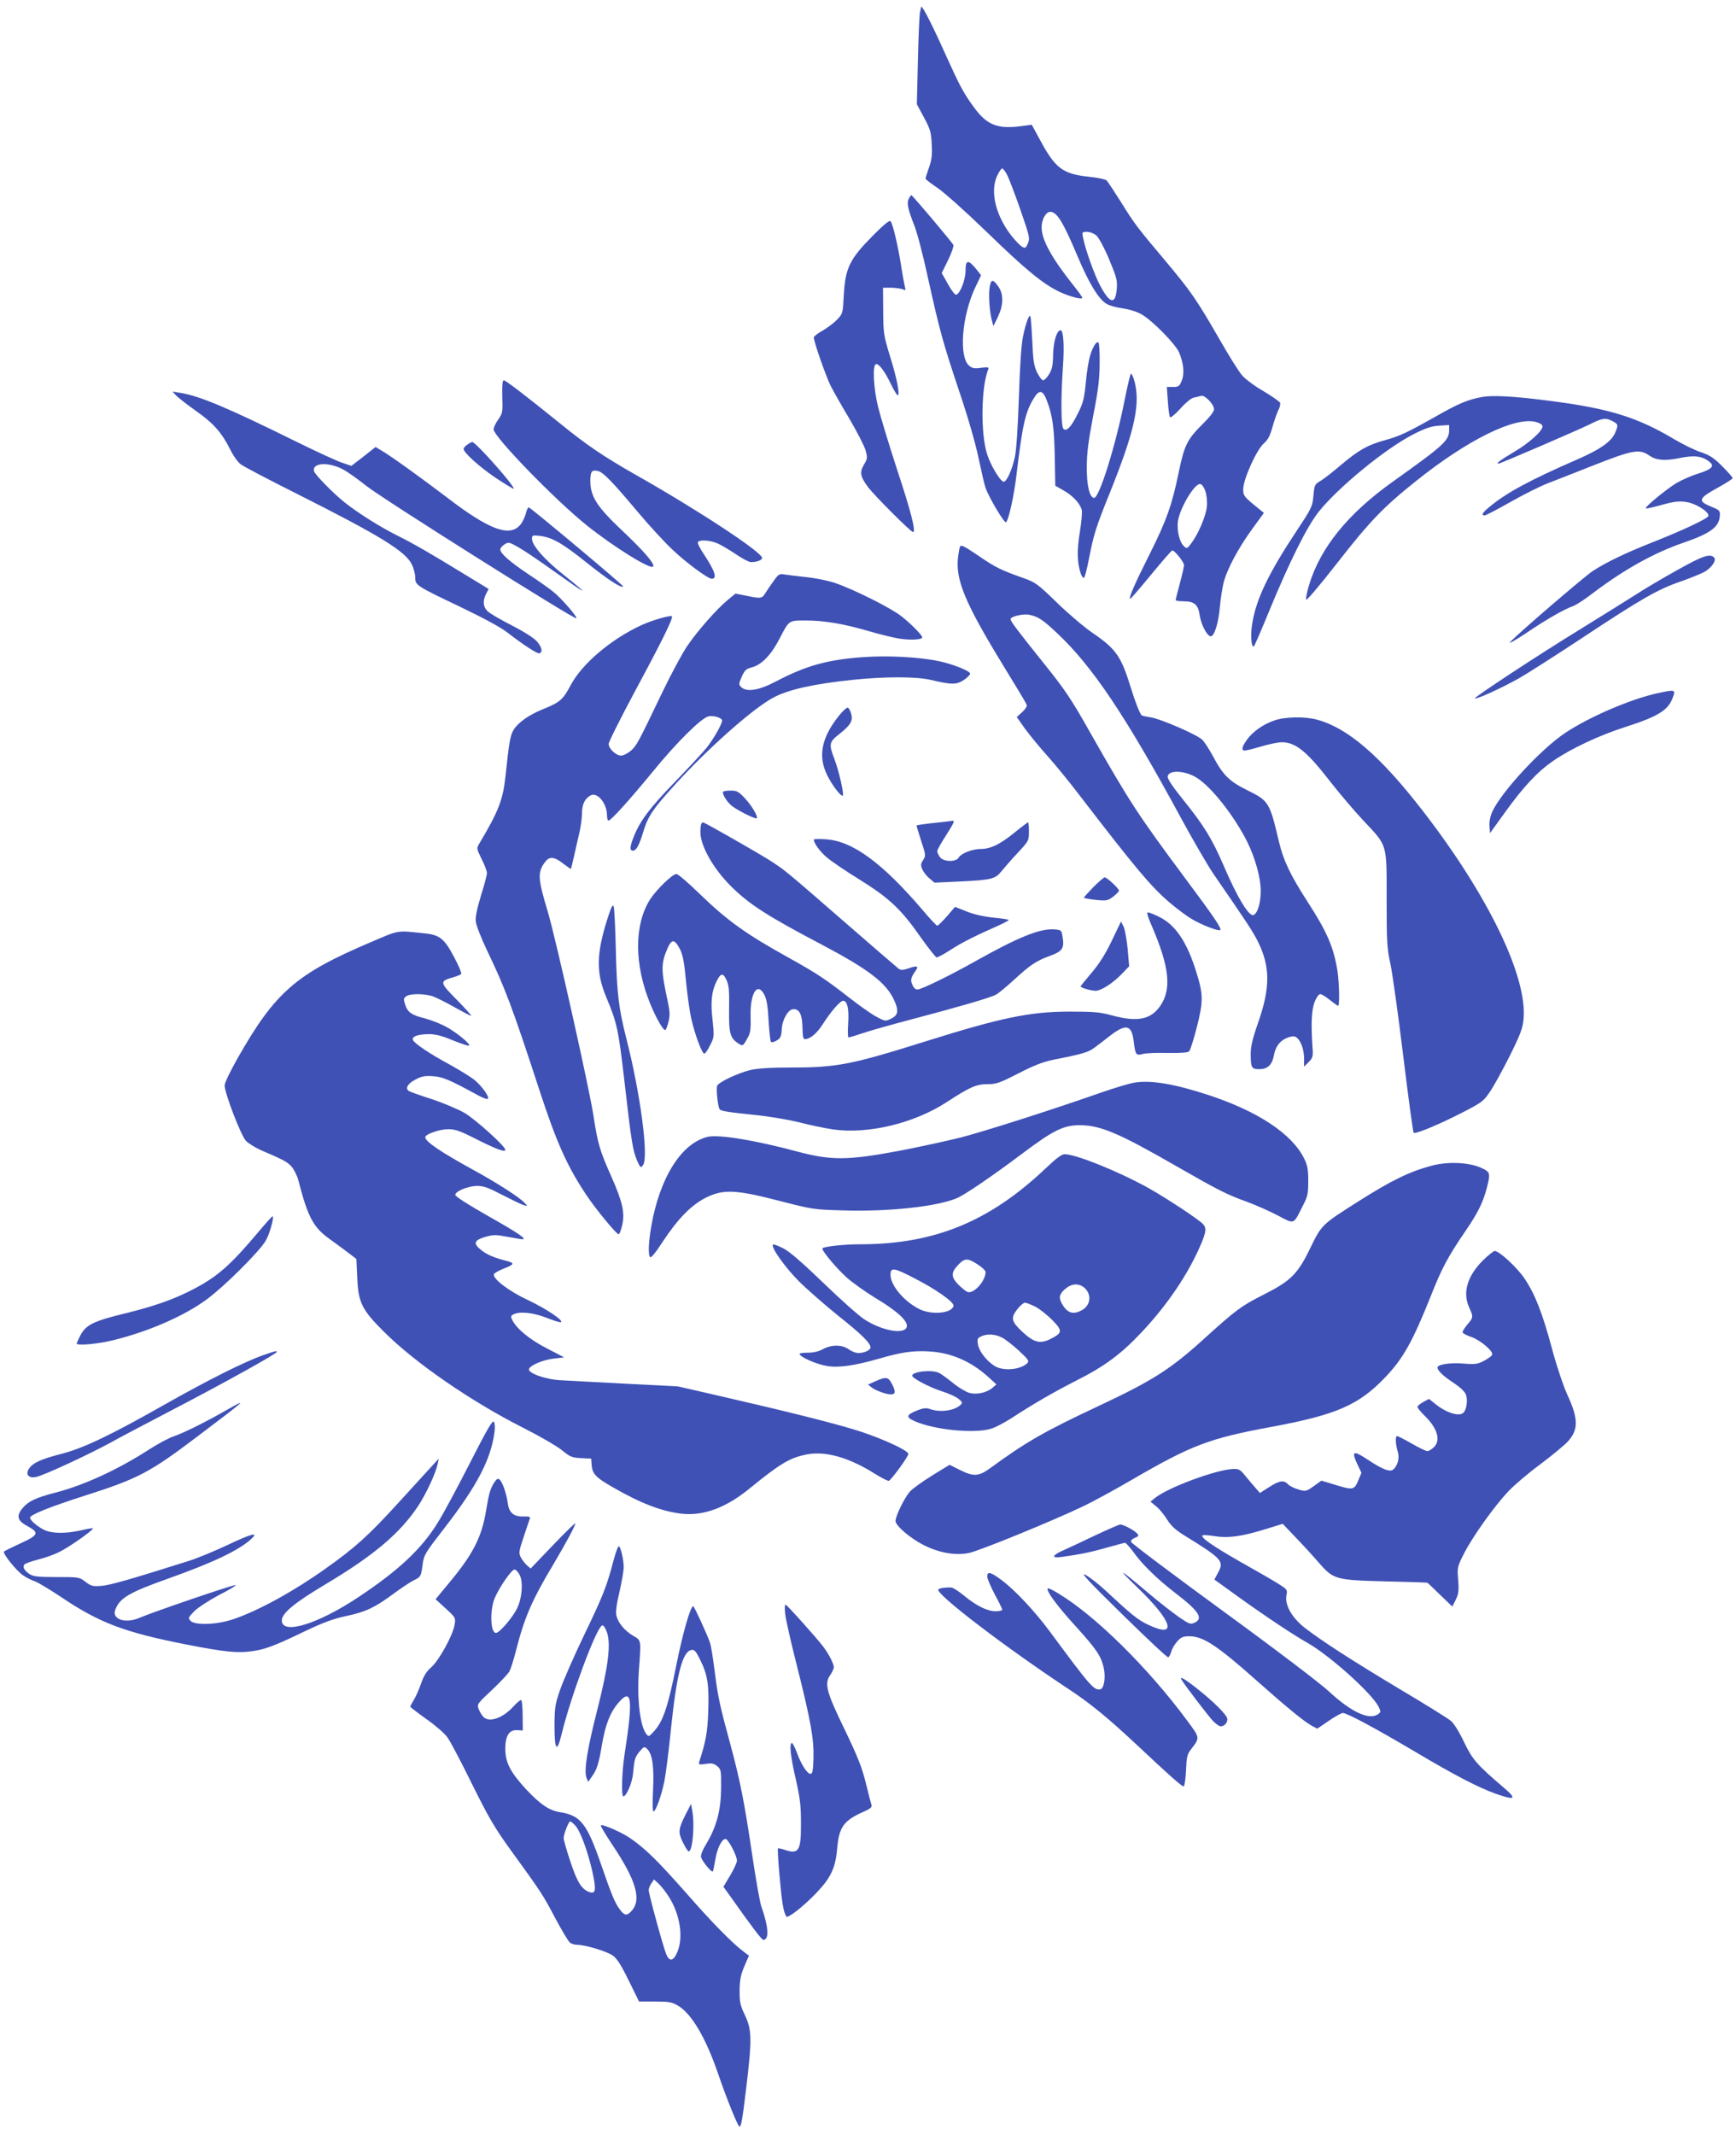 <?xml version="1.0" standalone="no"?>
<!DOCTYPE svg PUBLIC "-//W3C//DTD SVG 20010904//EN"
 "http://www.w3.org/TR/2001/REC-SVG-20010904/DTD/svg10.dtd">
<svg version="1.0" xmlns="http://www.w3.org/2000/svg"
 width="1041pt" height="1280pt" viewBox="0 0 1041 1280"
 preserveAspectRatio="xMidYMid meet">
<g transform="translate(0,1280) scale(0.1,-0.1)"
fill="#3f51b5" stroke="none">
<path d="M5516 12722 c-3 -21 -9 -153 -12 -293 l-6 -254 43 -80 c38 -71 43
-89 46 -160 4 -63 0 -93 -16 -139 -12 -33 -21 -63 -21 -67 0 -4 32 -29 71 -55
40 -27 167 -140 292 -261 235 -228 339 -314 439 -362 64 -30 138 -49 138 -36
0 4 -24 38 -53 74 -129 162 -189 270 -191 345 -1 48 25 96 52 96 40 0 78 -63
163 -265 69 -164 128 -260 175 -287 16 -10 60 -22 97 -27 41 -6 86 -20 113
-36 66 -38 201 -176 224 -227 28 -66 34 -128 16 -171 -13 -33 -19 -37 -52 -37
l-37 0 6 -85 c3 -47 9 -90 13 -96 3 -6 30 16 61 50 31 35 66 64 81 67 15 3 35
8 45 11 22 6 77 -51 77 -81 0 -13 -25 -46 -66 -86 -94 -93 -112 -128 -146
-293 -40 -195 -73 -287 -173 -487 -91 -181 -130 -270 -117 -270 4 1 60 66 125
145 66 80 122 145 127 145 14 0 70 -70 70 -88 0 -9 -11 -59 -25 -110 -14 -51
-25 -96 -25 -100 0 -4 22 -7 49 -7 63 0 86 -21 95 -83 7 -54 45 -127 66 -127
22 0 47 81 55 175 4 47 14 112 22 145 20 81 89 210 173 325 l69 95 -31 25
c-89 72 -93 77 -93 117 0 59 80 236 123 274 26 23 38 46 53 101 11 39 27 84
35 100 9 16 13 36 10 43 -3 8 -48 39 -100 70 -52 30 -110 73 -128 95 -19 21
-78 116 -132 210 -139 242 -175 294 -327 475 -175 208 -184 220 -268 355 -40
63 -78 121 -85 128 -7 7 -54 17 -105 22 -159 17 -203 50 -296 224 l-48 88 -61
-8 c-143 -19 -206 5 -283 109 -67 91 -87 130 -178 331 -71 159 -131 276 -140
276 -1 0 -5 -17 -9 -38z m524 -972 c11 -22 47 -116 79 -208 55 -159 58 -170
45 -201 -12 -28 -16 -31 -34 -21 -11 6 -39 34 -62 63 -96 121 -132 265 -90
360 12 26 26 47 31 47 6 0 20 -18 31 -40z m535 -362 c14 -14 47 -73 76 -143
44 -105 50 -127 46 -173 -7 -100 -40 -96 -99 14 -35 65 -90 219 -104 292 -6
30 -5 32 24 32 18 0 42 -10 57 -22z m653 -1533 c8 -24 12 -61 9 -93 -6 -57
-52 -165 -94 -220 -24 -32 -26 -33 -44 -16 -26 24 -42 90 -36 146 10 79 101
233 135 226 10 -2 23 -21 30 -43z"/>
<path d="M5450 11609 c-14 -25 -6 -62 32 -159 17 -41 52 -176 79 -300 74 -333
92 -400 189 -690 56 -166 100 -319 119 -411 17 -80 35 -158 41 -175 24 -64
114 -214 123 -205 16 16 47 156 62 281 36 301 52 374 101 457 35 60 57 57 82
-10 34 -89 44 -164 47 -340 l3 -169 49 -28 c57 -32 100 -79 110 -118 3 -14 -2
-74 -12 -134 -18 -110 -16 -182 6 -247 7 -19 15 -29 20 -24 5 5 18 56 29 113
28 145 42 190 125 395 153 381 187 541 144 683 -6 17 -14 32 -17 32 -4 0 -21
-73 -39 -163 -53 -268 -151 -582 -182 -582 -27 0 -45 75 -44 185 0 80 9 154
38 305 31 158 39 225 39 317 1 64 -2 120 -7 124 -11 12 -35 -26 -51 -81 -8
-27 -20 -99 -25 -160 -9 -93 -16 -121 -46 -181 -40 -82 -69 -114 -88 -95 -15
15 -16 187 -3 372 9 126 3 219 -14 219 -23 0 -43 -67 -45 -146 -1 -65 -6 -88
-24 -117 -12 -21 -29 -37 -36 -37 -7 0 -23 21 -36 47 -19 40 -24 70 -29 190
-4 79 -9 146 -12 148 -8 8 -27 -43 -43 -120 -10 -45 -19 -173 -25 -362 -6
-178 -15 -320 -24 -362 -17 -79 -51 -154 -69 -149 -22 7 -77 99 -98 166 -39
121 -36 399 6 505 7 16 3 17 -41 12 -40 -6 -54 -3 -72 12 -63 52 -45 294 34
465 l37 78 -30 38 c-47 57 -63 55 -63 -10 0 -55 -32 -138 -56 -145 -7 -2 -29
26 -49 63 l-38 67 38 77 c21 43 35 84 32 91 -6 15 -246 299 -252 299 -2 0 -9
-9 -15 -21z"/>
<path d="M5230 11383 c-134 -136 -161 -190 -170 -350 -6 -112 -6 -113 -40
-149 -19 -20 -59 -50 -87 -66 -29 -16 -53 -35 -53 -41 0 -26 72 -231 101 -290
17 -34 69 -125 115 -202 45 -77 88 -161 95 -186 11 -43 11 -50 -10 -84 -27
-46 -23 -72 24 -135 36 -49 257 -270 270 -270 19 0 -12 123 -96 376 -49 150
-100 319 -114 376 -26 109 -34 241 -14 254 16 9 54 -40 91 -118 18 -38 37 -68
41 -68 15 0 -4 100 -46 234 -38 125 -40 137 -41 271 l-1 140 50 0 c28 -1 59
-5 69 -10 17 -7 18 -5 12 16 -3 13 -14 69 -22 124 -20 126 -51 256 -64 269 -7
7 -43 -23 -110 -91z"/>
<path d="M5934 11075 c-7 -49 0 -149 15 -200 l8 -30 27 55 c33 70 35 134 4
180 -34 49 -46 48 -54 -5z"/>
<path d="M3012 10423 c3 -93 2 -100 -24 -138 -16 -22 -28 -48 -28 -59 0 -44
369 -424 560 -577 159 -127 379 -264 396 -246 14 13 -52 90 -182 213 -154 145
-194 207 -194 300 0 58 9 69 46 60 32 -8 86 -64 239 -246 67 -80 161 -182 208
-226 81 -77 212 -174 235 -174 34 0 20 45 -44 142 -25 37 -43 72 -39 78 10 16
76 11 120 -9 22 -10 71 -39 108 -64 38 -26 78 -47 90 -47 37 0 67 12 67 25 0
34 -389 290 -763 501 -187 107 -286 173 -447 304 -209 169 -328 260 -339 260
-8 0 -11 -31 -9 -97z"/>
<path d="M1055 10430 c11 -12 64 -54 118 -92 108 -76 156 -131 207 -232 18
-37 47 -78 64 -90 17 -13 171 -94 341 -179 491 -247 646 -342 684 -420 12 -24
21 -60 21 -79 0 -47 5 -50 271 -177 138 -66 239 -121 280 -152 94 -73 181
-130 193 -126 22 7 16 36 -14 71 -20 22 -76 58 -152 97 -67 34 -132 72 -145
85 -27 27 -29 63 -8 104 l15 29 -138 84 c-219 134 -307 185 -415 239 -98 49
-230 132 -312 197 -66 53 -174 163 -181 184 -17 53 86 60 174 12 27 -14 89
-59 140 -99 92 -74 1249 -803 1258 -793 8 8 -88 118 -137 158 -24 20 -92 68
-150 106 -112 75 -169 125 -169 149 0 7 11 21 25 30 24 15 27 15 82 -16 32
-18 126 -81 208 -140 217 -155 232 -160 57 -20 -109 87 -182 171 -182 210 0
21 3 22 49 17 72 -9 134 -44 281 -162 124 -99 206 -153 217 -141 5 4 -549 468
-566 474 -5 2 -13 -17 -19 -41 -7 -24 -23 -56 -38 -70 -65 -66 -187 -18 -429
167 -158 120 -335 248 -396 284 l-37 22 -72 -57 -73 -56 -56 19 c-31 10 -150
65 -266 122 -415 205 -586 278 -705 297 l-45 7 20 -22z"/>
<path d="M8888 10420 c-84 -15 -141 -39 -268 -111 -184 -104 -227 -124 -315
-148 -104 -29 -156 -58 -263 -148 -48 -41 -103 -84 -123 -96 -35 -20 -37 -24
-43 -89 -6 -64 -10 -74 -95 -202 -174 -262 -248 -416 -272 -565 -12 -69 -5
-151 11 -135 4 5 45 99 90 209 123 299 227 507 297 596 118 148 404 382 570
466 71 36 106 48 153 51 l60 4 0 -29 c0 -64 -28 -90 -341 -313 -267 -191 -431
-393 -499 -617 -12 -40 -20 -79 -18 -88 2 -9 79 82 187 220 195 250 278 336
471 490 311 249 595 389 721 355 23 -6 39 -17 39 -26 0 -28 -80 -100 -170
-153 -81 -48 -112 -71 -95 -71 11 0 477 201 546 235 77 39 97 42 139 20 34
-18 35 -23 16 -68 -22 -54 -89 -101 -229 -162 -280 -122 -422 -198 -524 -283
-44 -35 -53 -52 -30 -52 7 0 76 36 152 79 77 44 180 96 230 115 49 19 167 65
260 102 249 98 286 105 348 61 40 -27 91 -31 180 -13 86 18 136 12 178 -23 33
-26 14 -45 -73 -72 -38 -12 -94 -37 -125 -55 -65 -40 -196 -148 -183 -152 5
-2 39 6 77 16 96 28 131 31 185 18 55 -15 120 -60 112 -80 -7 -17 -156 -87
-344 -161 -156 -62 -264 -114 -347 -167 -50 -32 -458 -383 -498 -428 -11 -13
35 13 102 58 123 83 224 140 278 159 17 6 73 43 125 83 182 137 356 234 531
295 167 57 219 96 222 164 2 30 -2 33 -53 54 -81 33 -75 49 37 111 51 28 93
55 93 59 0 5 -28 37 -62 71 -51 51 -75 67 -129 85 -36 12 -108 47 -160 78
-225 134 -396 186 -764 232 -201 26 -327 32 -387 21z"/>
<path d="M2802 10134 c-12 -8 -22 -19 -22 -25 0 -22 89 -103 185 -169 57 -38
109 -70 115 -70 6 0 -24 42 -67 92 -83 98 -170 188 -181 188 -4 0 -18 -7 -30
-16z"/>
<path d="M5757 9523 c-3 -4 -8 -33 -12 -63 -16 -135 41 -273 263 -637 78 -127
145 -238 148 -247 4 -10 -6 -26 -26 -45 l-33 -30 48 -68 c27 -37 88 -112 136
-165 48 -54 129 -153 180 -220 353 -459 436 -558 550 -657 42 -36 103 -82 134
-100 57 -35 163 -76 172 -67 10 9 -33 73 -215 317 -278 374 -328 450 -567 871
-108 192 -150 254 -263 395 -173 216 -212 267 -212 281 0 16 77 34 113 26 53
-11 81 -30 167 -111 212 -199 413 -500 745 -1113 70 -129 156 -277 192 -330
199 -289 234 -341 266 -405 74 -149 75 -274 3 -482 -35 -99 -46 -146 -46 -191
0 -83 5 -92 50 -92 52 0 78 25 89 83 10 56 40 92 88 108 26 8 37 8 50 -3 25
-20 43 -73 43 -125 l0 -48 28 28 c25 26 27 32 22 95 -9 140 -5 216 13 265 11
27 25 47 34 47 8 0 34 -16 57 -35 24 -19 46 -35 50 -35 10 0 7 138 -4 210 -23
142 -62 233 -182 418 -100 155 -143 245 -169 357 -56 236 -60 243 -189 307
-109 54 -146 90 -208 207 -23 42 -51 86 -64 97 -35 32 -247 123 -306 133 -29
4 -54 10 -56 12 -13 15 -38 79 -66 169 -56 183 -88 229 -222 321 -51 34 -149
117 -218 184 -119 115 -129 123 -205 150 -130 46 -163 62 -256 125 -98 67
-115 75 -122 63z m1421 -1387 c88 -56 223 -228 300 -381 49 -99 82 -217 82
-296 0 -70 -17 -130 -41 -144 -26 -17 -97 98 -183 299 -68 157 -116 236 -241
391 -63 78 -95 126 -93 140 6 41 106 36 176 -9z"/>
<path d="M10061 9384 c-85 -47 -202 -116 -260 -154 -58 -37 -203 -127 -321
-200 -255 -156 -642 -411 -636 -417 8 -8 160 62 264 120 54 31 228 142 385
246 346 229 450 289 586 335 57 20 120 46 141 57 45 26 75 70 58 87 -24 24
-67 10 -217 -74z"/>
<path d="M4640 9318 c-17 -23 -39 -55 -48 -70 -22 -37 -28 -38 -110 -21 l-72
14 -46 -38 c-65 -53 -183 -187 -245 -279 -29 -43 -95 -166 -147 -274 -149
-311 -154 -319 -189 -351 -19 -16 -45 -29 -59 -29 -30 0 -74 41 -74 70 0 12
72 156 160 320 161 299 228 435 219 445 -9 8 -121 -24 -187 -55 -181 -85 -351
-229 -420 -358 -46 -87 -64 -103 -169 -145 -81 -33 -146 -79 -172 -121 -21
-33 -28 -71 -50 -281 -15 -140 -41 -208 -156 -401 -18 -30 -18 -31 13 -94 18
-35 32 -73 32 -84 0 -12 -16 -73 -36 -136 -24 -79 -34 -128 -31 -155 2 -22 32
-98 66 -170 110 -229 151 -337 317 -845 100 -306 164 -450 277 -620 56 -85
183 -240 197 -240 5 0 14 25 21 55 17 74 2 139 -65 291 -69 154 -82 198 -107
364 -26 168 -228 1071 -274 1223 -61 203 -63 239 -14 302 26 33 56 28 112 -17
21 -16 39 -28 41 -27 1 2 10 40 20 84 10 44 24 107 32 140 7 33 14 83 14 110
0 53 17 87 51 106 42 22 99 -48 99 -121 0 -16 4 -30 9 -30 14 0 128 126 264
292 144 177 292 323 335 333 32 7 82 -9 82 -25 0 -21 -49 -107 -91 -161 -24
-30 -109 -121 -189 -204 -151 -156 -209 -232 -247 -325 -26 -64 -29 -90 -8
-90 21 0 39 34 63 115 28 92 58 136 189 280 202 222 470 459 591 523 93 49
242 82 483 107 187 19 375 19 459 -1 127 -30 156 -30 201 0 22 15 39 33 36 39
-5 16 -106 56 -186 73 -120 25 -307 35 -457 24 -212 -15 -341 -51 -522 -146
-103 -54 -175 -65 -208 -33 -15 15 -14 20 4 62 18 40 26 47 64 57 56 16 112
73 162 170 58 112 55 110 155 110 112 0 227 -19 381 -64 68 -20 154 -41 191
-46 64 -9 129 -5 129 9 0 13 -67 81 -123 125 -64 51 -288 163 -403 202 -40 13
-117 29 -171 34 -54 6 -112 13 -130 16 -28 5 -35 2 -63 -38z"/>
<path d="M9940 8644 c-158 -34 -409 -141 -554 -238 -146 -97 -386 -357 -438
-474 -12 -26 -18 -59 -16 -85 l3 -42 90 125 c113 156 194 243 290 309 104 72
276 153 430 202 194 62 257 100 284 172 21 54 18 54 -89 31z"/>
<path d="M5030 8508 c-103 -129 -126 -240 -71 -353 30 -62 85 -134 95 -125 8
9 -23 147 -50 218 -35 92 -33 102 30 152 68 54 82 79 70 121 -5 18 -14 34 -20
36 -7 2 -31 -20 -54 -49z"/>
<path d="M7643 8481 c-68 -23 -129 -66 -165 -115 -31 -43 -36 -66 -14 -66 8 0
53 11 100 25 47 14 102 25 121 25 84 0 150 -53 295 -240 54 -69 141 -171 193
-227 149 -158 142 -135 142 -473 0 -258 2 -295 23 -390 12 -58 47 -307 77
-554 30 -247 58 -452 62 -457 11 -10 152 49 298 124 114 59 122 65 163 127 24
36 77 133 118 215 62 125 75 161 80 215 24 254 -213 743 -603 1247 -256 331
-452 500 -638 549 -71 19 -189 17 -252 -5z"/>
<path d="M4337 8054 c-9 -9 17 -55 45 -80 28 -27 148 -87 156 -80 9 10 -31 78
-74 123 -35 37 -46 43 -81 43 -22 0 -42 -3 -46 -6z"/>
<path d="M5600 7866 c-58 -6 -105 -13 -104 -16 0 -3 13 -44 28 -92 28 -84 28
-88 12 -114 -15 -22 -16 -30 -6 -55 7 -16 26 -41 43 -55 l31 -26 148 7 c193 9
216 15 253 61 17 21 60 71 98 111 66 71 67 73 67 127 0 31 -2 56 -5 56 -2 0
-40 -28 -83 -63 -86 -70 -143 -97 -202 -97 -50 0 -117 -27 -131 -51 -15 -29
-93 -27 -113 3 -9 12 -16 28 -16 35 0 6 22 47 50 90 49 77 57 94 43 92 -5 -1
-55 -7 -113 -13z"/>
<path d="M4207 7863 c-4 -3 -7 -27 -7 -52 0 -82 76 -217 182 -323 109 -109
219 -180 547 -352 278 -147 385 -228 432 -331 30 -64 25 -92 -17 -112 -35 -17
-36 -17 -90 12 -31 17 -103 68 -162 114 -145 113 -194 145 -357 236 -264 146
-375 226 -546 392 -64 62 -123 113 -133 113 -24 0 -118 -92 -157 -151 -97
-152 -97 -392 1 -629 35 -85 79 -162 90 -155 4 2 13 25 19 50 9 36 8 59 -4
117 -42 194 -42 229 -3 321 26 59 43 58 75 -3 18 -35 26 -78 37 -196 8 -82 22
-181 31 -220 22 -98 66 -215 79 -211 6 1 22 25 35 52 24 47 24 51 14 149 -13
109 -6 174 25 235 24 48 39 50 59 4 14 -30 17 -65 15 -171 -2 -146 6 -175 54
-207 29 -19 29 -19 61 40 13 23 16 51 14 119 -4 144 42 214 84 129 13 -27 20
-72 24 -155 4 -64 10 -120 14 -125 4 -4 20 0 35 9 23 14 27 24 30 70 4 58 39
118 71 118 35 0 51 -33 53 -108 1 -56 4 -72 15 -72 31 0 72 35 107 90 49 76
104 140 122 140 25 0 36 -50 30 -137 -3 -46 -2 -83 2 -83 5 0 42 11 83 25 41
14 178 53 304 86 273 72 460 126 496 145 15 7 64 48 110 90 99 91 133 113 217
144 73 27 85 45 74 112 -7 43 -8 43 -54 46 -84 5 -213 -47 -473 -193 -144 -81
-309 -162 -340 -167 -13 -2 -24 6 -33 26 -14 29 -11 45 20 88 19 26 6 30 -42
13 -35 -12 -47 -13 -61 -3 -9 7 -144 123 -299 258 -390 339 -376 327 -465 386
-63 41 -400 234 -410 234 -1 0 -5 -3 -8 -7z"/>
<path d="M4880 7766 c0 -20 35 -69 75 -104 26 -23 114 -83 197 -134 180 -112
251 -178 368 -346 47 -66 90 -121 97 -122 7 0 44 20 83 45 65 43 149 85 294
149 32 15 57 28 54 31 -2 3 -45 9 -95 14 -56 6 -117 20 -158 37 l-68 27 -49
-57 c-27 -31 -53 -56 -58 -56 -4 0 -46 44 -91 98 -239 279 -417 410 -576 420
-40 3 -73 2 -73 -2z"/>
<path d="M6557 7482 c-31 -32 -57 -60 -57 -64 0 -3 32 -9 70 -13 66 -7 72 -5
105 19 19 15 35 31 35 36 0 13 -72 79 -85 80 -6 0 -36 -26 -68 -58z"/>
<path d="M3642 7290 c-66 -209 -68 -320 -8 -465 67 -160 74 -194 111 -512 41
-360 50 -413 76 -473 20 -43 21 -44 35 -25 35 46 -16 433 -102 766 -44 176
-55 263 -61 519 -3 135 -9 254 -13 265 -6 15 -15 -3 -38 -75z"/>
<path d="M6907 7248 c105 -244 120 -377 51 -478 -56 -82 -136 -99 -285 -59
-77 21 -110 24 -263 24 -238 -1 -406 -36 -865 -180 -436 -137 -527 -155 -790
-155 -135 0 -209 -5 -254 -15 -75 -18 -188 -71 -200 -94 -8 -14 3 -124 14
-141 7 -11 49 -18 215 -35 80 -8 198 -28 263 -44 65 -17 154 -35 199 -42 212
-31 490 36 686 164 136 89 177 107 243 107 54 0 73 7 187 65 93 48 148 69 207
81 173 34 211 45 247 72 20 15 64 48 98 75 95 72 127 62 139 -40 9 -77 14 -83
54 -72 18 5 85 8 149 6 81 -1 121 2 129 10 7 7 27 72 46 145 39 154 39 196 -3
329 -57 185 -127 287 -229 335 -27 13 -55 24 -62 24 -8 0 1 -31 24 -82z"/>
<path d="M6667 7160 c-39 -81 -75 -138 -121 -192 -36 -43 -66 -79 -66 -82 0
-8 63 -26 90 -26 33 0 103 45 158 102 l43 45 -9 105 c-6 58 -17 119 -25 134
l-15 29 -55 -115z"/>
<path d="M2225 7152 c-450 -191 -574 -299 -800 -696 -45 -80 -78 -148 -78
-164 1 -48 98 -301 128 -332 15 -15 55 -40 88 -55 140 -60 160 -71 186 -100
15 -18 33 -54 40 -81 56 -218 89 -281 183 -349 35 -25 86 -63 114 -84 l51 -39
5 -108 c6 -153 27 -196 161 -329 186 -186 525 -419 832 -574 99 -50 204 -111
234 -135 50 -41 60 -45 115 -48 l61 -3 3 -40 c4 -51 26 -74 122 -129 171 -99
297 -147 416 -161 132 -15 267 35 409 151 184 150 241 184 342 204 112 22 252
-17 408 -115 42 -26 79 -45 85 -43 15 5 121 151 117 162 -6 22 -146 86 -280
131 -139 46 -423 117 -862 218 l-240 55 -310 16 c-170 9 -347 18 -393 21 -90
4 -197 43 -190 67 7 23 86 56 150 63 l61 7 -102 53 c-103 53 -179 115 -207
167 -13 25 -12 28 5 38 37 19 117 11 197 -20 42 -17 81 -29 87 -27 22 7 -86
80 -196 132 -116 54 -214 129 -205 156 2 6 26 20 53 31 70 27 74 35 24 48 -75
19 -123 39 -158 69 -45 37 -37 56 31 76 47 13 61 13 131 0 44 -8 83 -15 88
-15 31 0 -14 32 -196 135 -124 70 -205 122 -205 131 0 22 78 54 132 54 38 0
68 -11 150 -54 57 -29 114 -57 128 -61 25 -8 25 -7 6 13 -28 32 -167 121 -306
197 -197 108 -290 171 -290 197 0 18 86 48 137 48 43 0 70 -9 170 -60 121 -61
173 -80 173 -63 0 21 -179 182 -245 221 -39 22 -126 59 -195 82 -69 22 -131
44 -138 49 -24 15 -8 44 38 68 37 20 56 24 105 21 60 -4 100 -21 272 -115 28
-15 55 -25 58 -21 12 11 -34 75 -78 112 -23 19 -89 59 -146 91 -126 68 -216
129 -225 150 -8 21 31 35 98 35 36 0 77 -10 136 -35 47 -19 92 -35 100 -34 25
0 -78 85 -144 118 -33 17 -88 37 -120 46 -77 19 -102 36 -116 81 -11 33 -11
39 6 51 23 17 111 17 161 -1 22 -8 80 -37 129 -65 50 -28 94 -51 99 -51 5 0
-33 42 -84 94 -105 106 -107 113 -26 136 25 7 48 17 51 21 3 5 -16 51 -43 101
-58 110 -86 133 -176 142 -171 18 -149 22 -322 -52z"/>
<path d="M6801 6309 c-30 -5 -120 -32 -200 -60 -300 -105 -691 -230 -841 -269
-85 -21 -254 -58 -375 -81 -300 -56 -401 -57 -600 -4 -256 69 -477 105 -542
89 -157 -38 -287 -244 -338 -538 -16 -96 -19 -164 -7 -183 5 -8 33 26 77 94
92 139 173 221 261 264 102 50 177 47 439 -21 198 -51 202 -52 386 -57 271 -8
555 23 676 73 49 21 208 129 388 264 194 146 254 175 355 174 122 -2 231 -48
580 -249 246 -141 297 -167 417 -210 53 -20 136 -56 185 -82 102 -54 93 -57
150 57 30 58 33 73 33 150 0 69 -5 94 -24 133 -73 149 -277 284 -575 382 -205
67 -346 91 -445 74z"/>
<path d="M6270 5795 c-338 -320 -668 -455 -1114 -455 -94 0 -212 -13 -224 -24
-9 -9 80 -116 145 -175 35 -31 112 -86 171 -122 129 -77 195 -137 190 -171 -7
-52 -146 -29 -255 42 -34 22 -144 120 -245 218 -126 121 -201 187 -240 207
-31 16 -60 27 -63 23 -14 -14 72 -136 155 -219 47 -47 153 -140 236 -207 141
-112 194 -164 194 -191 0 -15 -36 -32 -69 -33 -16 -1 -43 9 -61 22 -41 29
-102 30 -156 1 -25 -14 -57 -21 -92 -21 -34 0 -51 -4 -47 -10 12 -20 102 -59
161 -69 69 -13 168 1 314 43 134 39 203 49 297 44 135 -7 254 -58 361 -155
l47 -43 -23 -20 c-35 -30 -95 -43 -139 -31 -21 6 -65 32 -98 59 -33 27 -70 54
-82 60 -40 22 -163 10 -163 -16 0 -15 105 -70 177 -93 40 -12 85 -33 100 -45
25 -20 26 -24 13 -37 -35 -34 -121 -46 -179 -26 -26 9 -41 8 -76 -5 -71 -28
-76 -42 -19 -67 119 -52 357 -75 456 -45 25 7 78 35 119 61 145 94 249 154
395 229 167 84 267 158 388 287 141 149 257 316 332 473 55 117 63 150 39 176
-26 29 -225 160 -335 221 -180 99 -429 199 -496 199 -18 0 -51 -25 -114 -85z
m-407 -576 c26 -17 47 -37 47 -45 0 -54 -70 -132 -108 -120 -10 4 -35 24 -56
45 -45 46 -44 74 4 122 36 37 55 36 113 -2z m-381 -82 c130 -66 240 -144 236
-166 -9 -44 -125 -56 -200 -22 -93 44 -178 143 -178 208 0 46 19 44 142 -20z
m1022 -59 c43 -39 36 -102 -13 -131 -56 -33 -94 -20 -127 44 -17 34 -9 56 32
88 35 27 77 27 108 -1z m-296 -112 c26 -13 72 -50 102 -80 63 -65 62 -77 -11
-114 -61 -30 -97 -22 -165 40 -70 65 -75 86 -34 138 17 22 38 40 46 40 8 0 36
-11 62 -24z m-200 -185 c20 -10 66 -46 102 -79 57 -53 63 -62 50 -75 -43 -41
-150 -49 -200 -14 -48 32 -90 88 -96 128 -5 30 -2 37 18 46 35 18 85 15 126
-6z"/>
<path d="M8584 5811 c-134 -36 -240 -88 -439 -214 -222 -141 -219 -138 -292
-288 -72 -148 -115 -190 -278 -272 -132 -67 -163 -90 -352 -261 -206 -187
-310 -253 -647 -411 -313 -147 -425 -211 -638 -367 -70 -51 -100 -52 -184 -10
l-60 30 -104 -64 c-58 -36 -118 -79 -134 -97 -32 -36 -86 -146 -86 -176 0 -28
90 -105 170 -145 92 -46 189 -63 269 -47 61 12 495 189 688 281 57 27 187 98
290 158 356 207 462 248 835 317 390 72 526 131 684 297 108 113 164 213 274
488 64 163 102 235 208 390 74 108 104 169 127 255 24 94 22 99 -37 125 -73
32 -198 37 -294 11z"/>
<path d="M1553 5418 c-173 -206 -251 -274 -401 -351 -108 -56 -224 -97 -385
-137 -210 -51 -252 -72 -287 -140 -11 -22 -20 -42 -20 -45 0 -14 125 -3 215
19 214 52 430 146 565 246 104 76 317 288 353 351 24 40 51 138 42 147 -2 2
-38 -38 -82 -90z"/>
<path d="M8895 5246 c-96 -95 -126 -194 -85 -285 26 -56 25 -60 -10 -101 -16
-19 -29 -40 -30 -47 0 -6 23 -19 51 -28 54 -18 134 -85 127 -107 -2 -7 -24
-23 -48 -36 -40 -21 -53 -23 -127 -17 -78 6 -153 -5 -153 -24 0 -18 35 -52 94
-90 39 -26 69 -53 76 -71 12 -30 6 -85 -12 -107 -23 -29 -101 -6 -169 48 l-40
32 -35 -19 c-18 -10 -34 -23 -34 -29 0 -6 20 -31 45 -55 76 -75 96 -147 52
-188 -13 -12 -30 -22 -38 -22 -8 0 -50 20 -93 45 -44 25 -83 45 -88 45 -12 0
-10 -46 3 -91 13 -40 1 -86 -27 -110 -20 -16 -66 2 -154 61 -86 57 -98 51 -59
-32 l23 -48 -20 -48 c-24 -56 -31 -57 -144 -22 l-76 23 -46 -33 c-45 -32 -48
-33 -92 -20 -25 7 -53 21 -62 31 -25 27 -52 23 -114 -17 l-55 -35 -25 29 c-14
15 -41 48 -61 72 -32 40 -40 44 -75 43 -104 -5 -387 -110 -467 -173 l-28 -23
34 -28 c20 -16 49 -52 66 -80 24 -38 50 -62 107 -97 225 -139 236 -152 197
-223 l-21 -39 136 -98 c158 -114 334 -232 423 -282 132 -75 382 -299 425 -381
15 -31 15 -33 -2 -46 -53 -38 -160 11 -296 137 -53 49 -324 255 -637 483 -300
219 -547 405 -549 413 -2 8 8 18 23 24 23 9 25 13 14 26 -15 18 -82 54 -101
54 -7 0 -73 -29 -148 -64 -74 -36 -161 -76 -192 -90 -69 -30 -76 -49 -15 -41
115 16 174 28 269 55 57 16 108 30 114 30 6 0 29 -26 52 -57 51 -72 141 -160
254 -247 137 -105 166 -150 111 -175 -24 -11 -32 -8 -92 33 -36 25 -120 90
-186 146 -176 149 -195 158 -64 32 212 -204 242 -308 64 -223 -60 28 -99 59
-251 201 -44 41 -100 85 -125 98 -34 18 18 -38 221 -237 146 -143 269 -259
275 -257 5 1 14 17 19 35 5 18 22 46 37 62 22 24 35 29 71 29 83 0 169 -57
407 -269 179 -159 282 -243 326 -267 l34 -18 69 47 c38 26 76 47 84 47 25 0
191 -89 426 -228 253 -150 383 -217 493 -257 114 -40 127 -31 49 35 -165 141
-190 170 -241 276 -28 60 -61 112 -79 127 -17 14 -151 98 -298 185 -294 176
-483 298 -581 375 -76 61 -117 135 -107 192 7 33 5 36 -46 68 -29 19 -132 78
-228 132 -168 96 -242 147 -229 160 4 3 36 1 73 -5 82 -13 162 -2 304 42 l104
32 76 -80 c43 -44 104 -111 136 -148 92 -106 101 -109 401 -117 138 -3 252 -7
254 -8 2 0 36 -33 76 -72 l74 -71 20 40 c17 34 20 52 15 119 -6 78 -6 78 38
165 53 101 176 274 262 366 34 36 119 109 191 162 72 54 147 116 167 138 64
71 63 135 -2 277 -23 49 -64 170 -92 274 -59 221 -104 334 -167 427 -45 66
-151 164 -178 164 -6 0 -37 -24 -68 -54z"/>
<path d="M1575 4674 c-109 -38 -334 -151 -595 -299 -318 -180 -479 -257 -610
-291 -122 -31 -173 -54 -196 -89 -23 -35 -3 -59 42 -50 42 7 319 136 449 207
55 31 215 115 355 188 323 168 640 344 640 355 0 8 -11 5 -85 -21z"/>
<path d="M5250 4519 l-45 -20 24 -19 c25 -18 86 -40 114 -40 27 0 29 17 7 60
-23 45 -35 48 -100 19z"/>
<path d="M1355 4344 c-121 -69 -249 -133 -312 -155 -31 -10 -97 -46 -147 -78
-188 -122 -398 -218 -568 -261 -112 -29 -158 -51 -191 -90 -41 -48 -34 -77 28
-110 72 -39 67 -53 -42 -103 -50 -23 -95 -45 -99 -49 -10 -11 75 -117 116
-144 19 -13 51 -29 70 -35 19 -7 89 -49 155 -93 231 -156 382 -213 755 -286
225 -44 305 -52 388 -40 84 12 131 29 322 121 109 52 170 74 245 90 118 25
171 50 285 134 47 35 102 71 122 81 41 19 43 23 53 99 8 54 12 61 131 215 194
251 277 409 299 572 4 25 3 54 -3 63 -7 14 -37 -36 -144 -246 -74 -145 -160
-306 -193 -358 -97 -157 -232 -284 -472 -444 -247 -165 -463 -231 -463 -142 0
43 76 106 261 216 293 175 450 308 559 474 48 74 103 193 115 250 l6 30 -33
-36 c-18 -20 -113 -124 -211 -231 -175 -192 -257 -267 -437 -394 -185 -132
-399 -250 -546 -300 -99 -35 -232 -40 -261 -12 -16 17 -15 20 22 58 22 22 86
64 148 97 61 31 106 58 100 60 -11 4 -500 -163 -578 -197 -83 -36 -165 -8
-144 48 27 72 81 104 329 192 258 92 411 165 484 231 52 47 7 36 -144 -36 -75
-35 -178 -78 -230 -94 -357 -113 -472 -145 -522 -149 -52 -4 -62 -1 -95 24
-38 29 -40 29 -173 29 -114 0 -140 3 -163 18 -32 21 -44 44 -30 58 6 6 43 19
82 29 40 10 97 30 126 45 58 28 209 134 202 142 -3 2 -35 -3 -71 -12 -93 -21
-178 -20 -224 4 -42 22 -82 57 -82 72 0 17 116 64 335 134 313 100 385 138
665 350 302 228 313 238 175 159z"/>
<path d="M2966 3915 c-26 -39 -34 -68 -51 -170 -26 -161 -79 -265 -227 -441
l-76 -92 60 -55 c60 -55 61 -56 54 -98 -10 -63 -94 -215 -140 -255 -29 -25
-45 -51 -62 -100 -13 -36 -32 -80 -44 -98 -11 -19 -20 -36 -20 -38 0 -3 43
-36 96 -74 53 -37 110 -86 126 -109 17 -22 83 -148 148 -280 101 -204 136
-263 231 -395 183 -252 195 -270 269 -411 39 -73 79 -140 88 -146 9 -7 28 -13
42 -13 51 0 183 -40 217 -66 24 -18 51 -61 94 -150 l61 -124 95 0 c85 0 101
-3 139 -25 80 -47 165 -190 238 -402 54 -157 116 -310 129 -322 10 -8 19 39
40 217 37 304 36 360 -5 448 -29 60 -33 79 -33 149 1 64 6 93 28 145 l28 65
-33 25 c-70 53 -187 172 -348 356 -170 192 -244 265 -338 328 -52 34 -160 81
-169 72 -3 -3 27 -53 66 -112 146 -217 180 -334 118 -401 -28 -31 -42 -29 -71
10 -28 37 -50 90 -112 270 -84 243 -122 292 -244 312 -67 10 -119 46 -204 136
-96 104 -126 162 -126 245 0 78 24 115 73 111 l32 -2 -1 88 c0 48 -4 90 -8 94
-3 4 -26 -14 -49 -40 -65 -70 -146 -97 -180 -59 -8 9 -21 30 -27 46 -10 28 -8
32 81 115 50 47 97 97 104 111 8 15 23 63 35 108 53 211 97 314 230 536 80
135 130 230 130 243 -1 4 -61 -55 -135 -132 l-133 -139 -22 19 c-12 11 -29 33
-37 48 -13 26 -12 36 18 125 18 53 34 103 37 109 3 9 -8 12 -36 11 -61 -2 -89
21 -97 79 -8 59 -32 128 -49 142 -10 9 -17 5 -30 -14z m150 -557 c22 -43 15
-139 -15 -200 -26 -55 -106 -148 -127 -148 -34 0 -38 140 -6 212 29 66 100
168 117 168 8 0 22 -14 31 -32z m333 -1502 c30 -32 74 -150 102 -272 25 -112
22 -139 -13 -129 -48 15 -76 57 -117 182 -23 68 -41 132 -41 143 0 24 30 100
39 100 4 0 18 -11 30 -24z m561 -427 c69 -106 90 -249 50 -336 -23 -52 -46
-55 -65 -9 -18 43 -105 361 -105 384 0 10 7 28 16 41 l16 23 30 -28 c16 -16
42 -49 58 -75z"/>
<path d="M3680 3448 c-41 -157 -63 -214 -176 -448 -62 -129 -127 -278 -145
-330 -30 -86 -33 -107 -34 -212 0 -156 15 -172 45 -46 54 220 202 619 239 642
7 5 17 -7 27 -31 30 -70 14 -204 -54 -473 -61 -238 -81 -365 -65 -409 l10 -24
21 30 c32 45 42 76 62 195 20 118 50 195 100 251 79 91 87 22 35 -313 -16
-103 -20 -250 -7 -250 18 0 54 83 58 138 8 85 11 97 40 132 25 29 28 30 44 15
32 -29 43 -107 36 -247 -4 -80 -3 -128 3 -128 13 0 47 93 65 181 8 41 27 185
40 319 34 326 69 460 123 468 17 3 27 -9 51 -58 45 -89 55 -154 49 -310 -4
-125 -14 -178 -54 -303 -5 -17 -1 -18 39 -12 35 5 48 3 68 -13 24 -20 25 -25
24 -134 -1 -131 -27 -230 -89 -333 -23 -38 -34 -67 -31 -80 7 -24 62 -92 70
-85 3 3 9 34 15 69 11 69 39 126 62 126 15 0 67 -98 68 -129 1 -11 -17 -51
-40 -89 l-41 -69 34 -47 c140 -198 195 -270 205 -271 36 -1 32 77 -11 198 -9
24 -34 166 -56 315 -47 319 -73 447 -133 669 -59 216 -73 278 -92 433 -9 72
-21 146 -27 165 -14 43 -95 220 -101 220 -17 0 -64 -165 -102 -356 -49 -244
-78 -332 -131 -391 -33 -37 -34 -37 -49 -18 -37 48 -56 210 -44 378 14 192 15
181 -36 211 -51 31 -90 78 -99 122 -5 20 2 72 19 142 14 61 25 127 25 147 0
44 -19 125 -30 125 -4 0 -18 -37 -30 -82z"/>
<path d="M5920 3348 c0 -13 21 -61 45 -107 25 -45 45 -87 45 -92 0 -5 -18 -9
-40 -9 -50 0 -116 33 -190 94 -30 25 -64 47 -75 48 -33 2 -70 -3 -78 -11 -23
-23 402 -348 792 -605 122 -81 230 -170 401 -330 186 -175 266 -246 277 -246
6 0 12 40 15 94 3 81 7 98 29 127 56 73 57 67 -28 181 -231 311 -544 620 -764
753 -33 21 -63 35 -66 32 -12 -13 54 -103 168 -228 126 -139 152 -178 168
-251 12 -56 1 -122 -21 -126 -39 -7 -60 18 -307 352 -88 118 -203 241 -284
302 -66 49 -87 55 -87 22z"/>
<path d="M4708 3128 c2 -29 33 -166 68 -304 87 -345 105 -449 102 -565 -2 -74
-6 -94 -18 -94 -19 0 -56 56 -81 126 -12 33 -26 59 -30 59 -17 0 -9 -81 23
-217 26 -115 31 -159 31 -263 1 -169 -13 -190 -102 -159 -18 6 -34 9 -36 7 -3
-3 2 -79 10 -169 13 -152 23 -212 40 -239 8 -14 104 61 181 142 86 90 114 149
124 264 11 131 39 170 163 224 36 16 47 26 43 38 -3 9 -19 70 -35 136 -24 95
-50 159 -127 319 -109 224 -122 274 -85 325 11 17 21 37 21 46 0 21 -30 80
-63 123 -39 52 -219 253 -227 253 -4 0 -5 -24 -2 -52z"/>
<path d="M7086 2728 c22 -36 160 -217 187 -245 17 -18 38 -33 47 -33 21 0 40
20 40 43 0 23 -80 103 -184 185 -75 59 -106 76 -90 50z"/>
<path d="M4113 1925 c-46 -92 -48 -109 -18 -171 15 -30 30 -54 35 -54 23 0 37
161 21 245 l-7 40 -31 -60z"/>
</g>
</svg>
